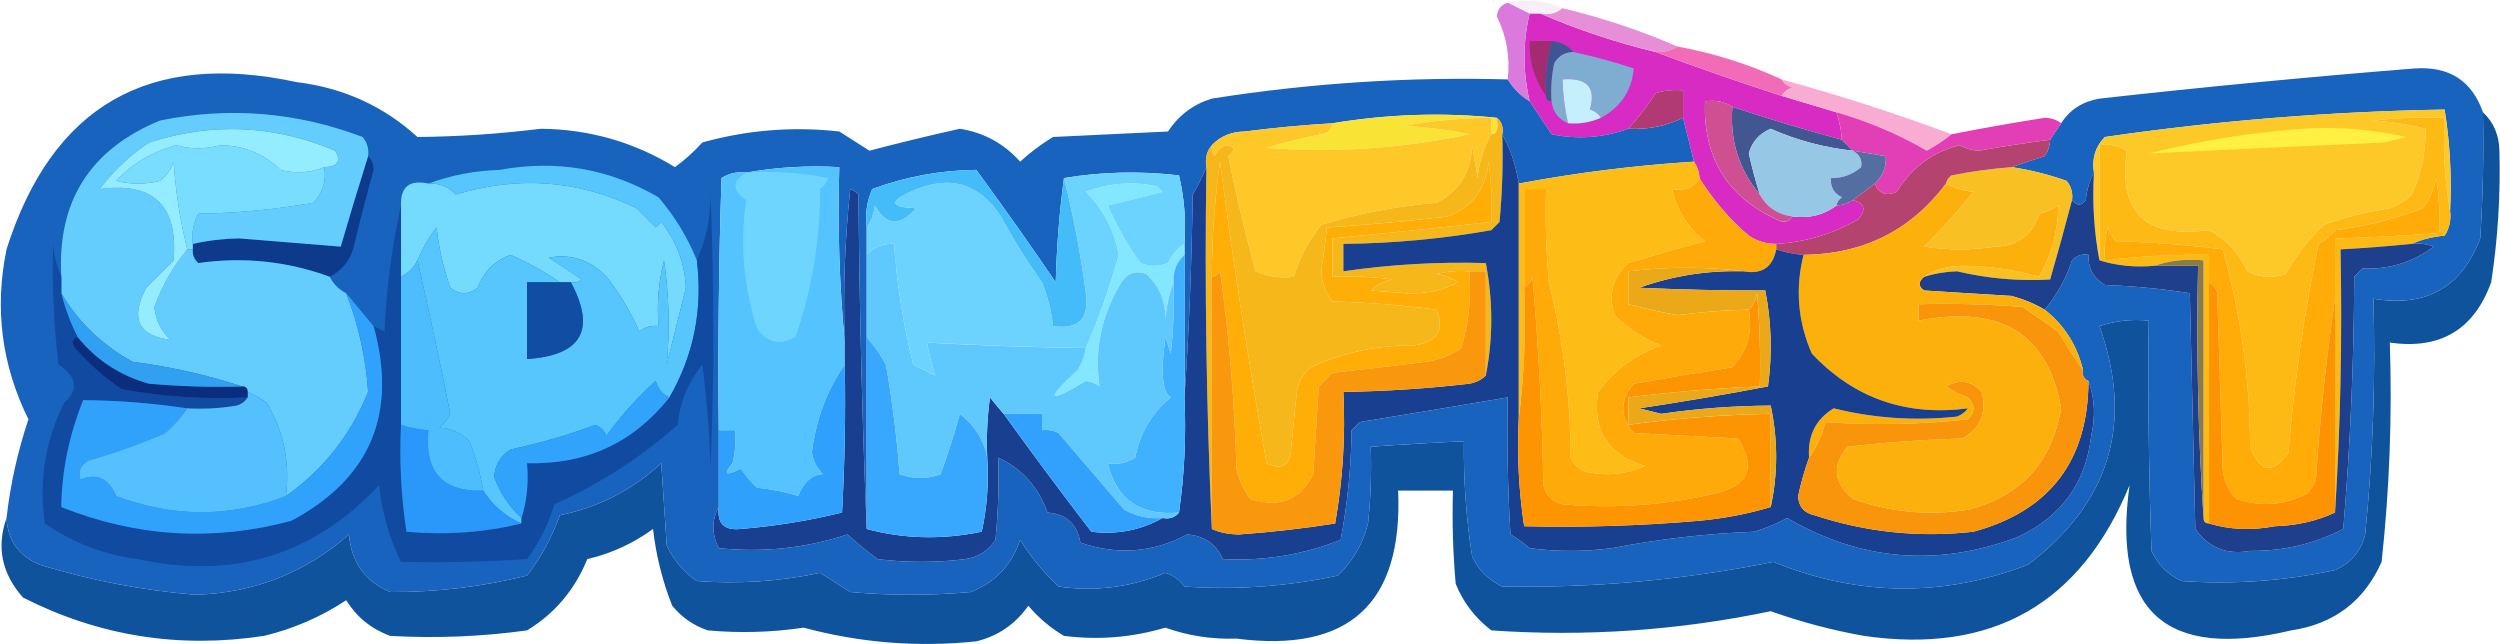<svg width="710" height="183" viewBox="0 0 710 183" fill="none" xmlns="http://www.w3.org/2000/svg">
<g clip-path="url(#clip0_927_5477)">
<path fill-rule="evenodd" clip-rule="evenodd" d="M443.755 2.319C442.093 3.773 440.019 4.293 437.531 3.876C436.493 3.876 435.457 3.876 434.419 3.876C432.345 2.837 430.269 1.8 428.195 0.762C433.277 -0.428 438.465 0.091 443.755 2.319Z" fill="#F7EFF8"/>
<path fill-rule="evenodd" clip-rule="evenodd" d="M434.419 3.875C435.457 3.875 436.493 3.875 437.531 3.875C447.964 8.393 458.856 12.026 470.207 14.774C481.92 19.144 493.85 23.295 505.995 27.229C511.181 28.786 516.369 30.343 521.555 31.9C522.392 34.418 522.91 37.013 523.111 39.685C512.645 36.887 502.273 33.773 491.991 30.343C489.783 28.863 487.191 28.344 484.211 28.786C483.662 44.585 490.405 55.742 504.439 62.261C506.382 63.413 507.938 63.153 509.107 61.483C513.857 62.088 518.007 61.051 521.555 58.369C523.28 58.28 524.836 57.761 526.223 56.812C529.571 57.71 530.089 59.527 527.779 62.261C520.492 66.437 512.712 68.772 504.439 69.267C501.626 69.281 499.032 68.503 496.659 66.932C491.035 62.101 486.367 56.651 482.655 50.584C482.566 48.857 482.048 47.3 481.099 45.913C480.061 41.761 479.025 37.61 477.987 33.457C477.987 30.862 477.987 28.268 477.987 25.672C475.343 25.423 472.749 25.682 470.207 26.451C467.874 30.076 465.281 33.45 462.427 36.571C455.258 39.154 447.998 39.673 440.643 38.128C438.552 34.969 436.477 31.855 434.419 28.786C432.463 20.279 432.463 11.976 434.419 3.875Z" fill="#D82BC4"/>
<path fill-rule="evenodd" clip-rule="evenodd" d="M440.643 11.656C439.221 16.682 438.703 21.872 439.087 27.226C435.811 22.698 434.255 17.507 434.419 11.656C436.493 11.656 438.569 11.656 440.643 11.656Z" fill="#A32B6F"/>
<path fill-rule="evenodd" clip-rule="evenodd" d="M443.755 2.32C455.09 5.064 465.982 8.696 476.431 13.219C474.551 14.362 472.477 14.88 470.207 14.776C458.856 12.028 447.964 8.396 437.531 3.877C440.019 4.295 442.093 3.775 443.755 2.32Z" fill="#E68ED7"/>
<path fill-rule="evenodd" clip-rule="evenodd" d="M428.195 0.758C430.269 1.796 432.345 2.833 434.419 3.872C432.463 11.973 432.463 20.276 434.419 28.783C431.825 27.226 429.751 25.151 428.195 22.555C428.905 16.169 427.867 10.201 425.083 4.65C425.299 2.625 426.336 1.328 428.195 0.758Z" fill="#D97ADC"/>
<path fill-rule="evenodd" clip-rule="evenodd" d="M705.163 31.895C705.421 43.843 705.163 55.781 704.385 67.706C699.12 81.636 689.006 87.345 674.043 84.832C674.712 107.24 673.934 129.557 671.709 151.781C670.486 156.582 667.634 159.954 663.151 161.902C648.758 165 634.236 166.039 619.583 165.016C615.693 163.199 612.841 160.345 611.025 156.452C610.247 134.661 609.987 112.864 610.247 91.06C605.467 90.566 600.799 91.085 596.243 92.617C606.043 120.035 599.301 142.611 576.015 160.345C551.852 169.654 527.734 169.394 503.661 159.566C478.228 164.693 452.554 167.029 426.639 166.573C422.749 164.756 419.897 161.902 418.081 158.009C416.39 147.173 415.612 136.274 415.747 125.313C406.922 125.718 398.104 126.236 389.295 126.87C389.553 134.155 389.294 141.42 388.517 148.667C387.061 154.439 384.209 159.37 379.959 163.459C365.599 166.557 351.077 167.595 336.391 166.573C334.992 164.648 333.176 163.35 330.945 162.68C321.181 166.777 311.067 168.073 300.603 166.573C296.414 162.591 292.784 158.179 289.711 153.338C287.324 160.466 282.656 165.395 275.707 168.13C264.297 169.168 252.885 169.168 241.475 168.13C238.606 166.289 235.754 164.472 232.917 162.68C221.355 165.137 209.685 165.916 197.907 165.016C194.146 162.426 191.294 159.054 189.349 154.895C188.831 147.111 188.311 139.326 187.793 131.541C179.637 139.126 170.041 144.056 159.007 146.332C156.763 152.577 153.651 158.286 149.671 163.459C136.868 166.646 123.901 168.203 110.771 168.13C103.655 165.065 99.765 159.616 99.101 151.781C86.756 162.654 72.234 168.362 55.533 168.908C40.442 167.662 25.66 164.809 11.187 160.345C5.312 157.846 2.2 153.435 1.851 147.111C2.937 137.571 5.012 128.229 8.075 119.085C0.471 103.741 -1.604 87.652 1.851 70.819C14.759 30.097 42.248 14.269 84.319 23.332C97.538 24.954 108.948 30.145 118.551 38.902C130.223 38.799 141.893 38.02 153.561 36.566C167.344 36.703 180.052 40.336 191.683 47.465C194.509 45.418 197.103 43.082 199.463 40.459C212.224 36.904 225.19 35.866 238.363 37.345C241.232 39.185 244.085 41.002 246.921 42.794C255.439 40.558 263.997 38.483 272.595 36.566C279.414 37.642 285.119 40.756 289.711 45.908C292.604 43.274 295.716 40.938 299.047 38.902C309.939 38.383 320.831 37.863 331.723 37.345C334.754 32.717 338.903 29.604 344.171 28.003C372.097 23.597 400.105 21.78 428.195 22.554C429.751 25.149 431.825 27.224 434.419 28.781C436.478 31.85 438.552 34.964 440.643 38.123C447.998 39.668 455.259 39.149 462.427 36.566C467.996 36.853 473.184 35.814 477.987 33.452C479.025 37.605 480.061 41.756 481.099 45.908C464.364 46.964 447.767 49.039 431.307 52.136C430.568 47.057 429.012 42.386 426.639 38.123C427.008 36.113 426.49 34.556 425.083 33.452C409.685 31.877 394.125 32.395 378.403 35.009C370.088 35.501 361.788 36.28 353.507 37.345C349.658 37.402 346.546 38.699 344.171 41.237C342.718 42.9 342.198 44.975 342.615 47.465C341.556 50.046 340.258 52.642 338.725 55.25C338.462 74.723 337.684 93.925 336.391 112.857C336.391 99.363 336.391 85.871 336.391 72.376C336.391 71.338 336.391 70.301 336.391 69.262C336.853 62.619 336.335 56.131 334.835 49.8C323.665 48.522 312.773 48.781 302.159 50.579C300.871 60.159 300.093 70.021 299.825 80.161C292.496 69.385 284.975 58.747 277.263 48.243C267.157 48.345 257.303 50.162 247.699 53.693C246.184 57.185 245.664 60.818 246.143 64.591C246.143 67.187 246.143 69.781 246.143 72.376C246.143 80.161 246.143 87.946 246.143 95.731C246.143 113.896 246.143 132.059 246.143 150.224C244.849 118.831 244.071 87.174 243.809 55.25C243.165 54.538 242.387 54.018 241.475 53.693C239.922 68.188 239.403 82.719 239.919 97.288C238.372 80.96 237.853 64.352 238.363 47.465C229.248 46.964 220.43 47.482 211.911 49.022C209.353 48.689 207.019 49.209 204.909 50.579C204.131 74.447 203.871 98.32 204.131 122.199C204.131 129.465 204.131 136.73 204.131 143.997C202.087 147.726 202.087 151.618 204.131 155.674C216.601 156.991 228.789 155.694 240.697 151.781C243.378 154.241 246.23 156.577 249.255 158.788C257.553 159.826 265.853 159.826 274.151 158.788C277.805 158.249 280.657 156.432 282.709 153.338C283.486 145.571 283.745 137.786 283.487 129.984C290.181 133.064 294.849 138.253 297.491 145.554C302.861 145.999 305.973 148.853 306.827 154.117C317.364 157.734 327.478 156.955 337.169 151.781C341.999 152.16 345.369 154.495 347.283 158.788C358.861 159.376 370.013 157.559 380.737 153.338C382.69 143.126 383.728 132.746 383.849 122.199C384.627 121.421 385.405 120.642 386.183 119.864C400.217 117.575 414.221 115.24 428.195 112.857C427.937 125.842 428.195 138.817 428.973 151.781C430.926 152.888 432.74 154.185 434.419 155.674C442.199 156.712 449.979 156.712 457.759 155.674C471.127 153.095 484.611 151.539 498.215 151.003C501.511 150.014 504.623 148.716 507.551 147.111C528.394 159.28 550.178 161.097 572.903 152.56C585.332 146.877 592.334 137.275 593.909 123.756C595.166 118.265 594.907 113.075 593.131 108.186C591.827 107.654 591.307 106.617 591.575 105.073C589.879 98.026 586.249 92.318 580.683 87.946C584.136 83.864 586.73 79.193 588.463 73.933C589.747 72.554 591.303 72.035 593.131 72.376C592.965 76.118 594.521 78.972 597.799 80.94C605.968 81.24 614.008 82.019 621.917 83.275C622.435 105.591 622.955 127.909 623.473 150.224C627.246 155.57 632.434 157.646 639.033 156.452C648.489 156.536 657.305 154.461 665.485 150.224C667.486 126.456 668.524 102.583 668.597 78.604C669.375 77.826 670.153 77.047 670.931 76.269C678.481 76.569 685.223 74.494 691.159 70.041C689.147 69.278 687.072 69.018 684.935 69.262C687.724 68.003 690.836 67.224 694.271 66.927C695.64 64.816 696.16 62.48 695.827 59.921C696.31 50.177 695.79 40.577 694.271 31.117C661.975 31.648 629.817 34.242 597.799 38.902C595.076 41.633 594.038 45.007 594.687 49.022C593.439 51.283 592.661 53.877 592.353 56.807C591.155 58.516 589.859 58.516 588.463 56.807C588.728 54.748 588.21 52.931 586.907 51.357C581.822 49.567 576.636 48.268 571.347 47.465C574.255 46.43 577.367 45.393 580.683 44.351C581.659 42.923 582.178 41.366 582.239 39.68C583.277 38.123 584.313 36.566 585.351 35.009C587.813 31.164 591.443 28.828 596.243 28.003C626.03 24.685 655.854 21.831 685.713 19.44C695.538 18.756 702.022 22.909 705.163 31.895Z" fill="#1763BD"/>
<path fill-rule="evenodd" clip-rule="evenodd" d="M440.643 11.656C443.215 11.905 445.289 12.942 446.867 14.77C444.507 14.787 442.691 15.824 441.421 17.884C440.648 21.481 440.389 25.113 440.643 28.783C439.605 28.783 439.087 28.264 439.087 27.226C438.703 21.872 439.221 16.682 440.643 11.656Z" fill="#3E5591"/>
<path fill-rule="evenodd" clip-rule="evenodd" d="M446.867 14.773C452.755 16.052 458.461 17.609 463.983 19.444C463.44 25.719 460.328 30.39 454.647 33.457C453.997 32.333 452.96 31.554 451.535 31.122C453.331 24.853 450.737 21.999 443.755 22.558C443.872 26.771 444.39 30.924 445.311 35.014C442.569 33.828 441.013 31.751 440.643 28.786C440.389 25.116 440.648 21.484 441.421 17.887C442.691 15.828 444.507 14.791 446.867 14.773Z" fill="#7FADD1"/>
<path fill-rule="evenodd" clip-rule="evenodd" d="M476.431 13.219C486.816 15.128 496.67 18.241 505.995 22.561C506.645 23.685 507.682 24.463 509.107 24.896C507.682 25.329 506.645 26.107 505.995 27.231C493.85 23.297 481.921 19.146 470.207 14.776C472.477 14.88 474.551 14.362 476.431 13.219Z" fill="#F16BB6"/>
<path fill-rule="evenodd" clip-rule="evenodd" d="M477.987 33.447C473.184 35.809 467.996 36.847 462.427 36.561C465.281 33.439 467.875 30.065 470.207 26.44C472.75 25.671 475.343 25.413 477.987 25.662C477.987 28.257 477.987 30.851 477.987 33.447Z" fill="#B23A74"/>
<path fill-rule="evenodd" clip-rule="evenodd" d="M505.995 22.555C522.338 27.029 538.416 32.22 554.231 38.124C552.134 39.839 549.8 41.395 547.229 42.795C539.097 38.095 530.539 34.462 521.555 31.896C516.369 30.34 511.181 28.782 505.995 27.226C506.646 26.101 507.682 25.323 509.107 24.89C507.682 24.457 506.646 23.679 505.995 22.555Z" fill="#F8ACD2"/>
<path fill-rule="evenodd" clip-rule="evenodd" d="M454.647 33.452C451.723 34.761 448.611 35.281 445.311 35.009C444.39 30.919 443.872 26.766 443.755 22.553C450.737 21.994 453.331 24.848 451.535 31.116C452.96 31.549 453.997 32.328 454.647 33.452Z" fill="#C4F0FD"/>
<path fill-rule="evenodd" clip-rule="evenodd" d="M491.991 30.344C502.273 33.774 512.646 36.888 523.111 39.685C524.149 40.724 525.185 41.761 526.223 42.799C518.118 41.94 510.338 39.863 502.883 36.572C499.644 37.92 497.569 40.255 496.659 43.578C497.548 47.539 498.586 51.431 499.771 55.255C493.848 48.199 491.255 39.896 491.991 30.344Z" fill="#425691"/>
<path fill-rule="evenodd" clip-rule="evenodd" d="M705.163 31.898C708.194 34.732 709.75 38.366 709.831 42.797C710.178 55.326 709.4 67.782 707.497 80.164C702.61 93.643 693.015 99.352 678.711 97.291C679.402 118.165 678.624 138.924 676.377 159.569C671.435 170.731 662.877 177.219 650.703 179.031C615.064 187.473 599.763 173.721 604.801 137.772C590.925 171.58 565.769 185.852 529.335 180.588C520.305 178.978 511.488 176.643 502.883 173.582C476.683 179.061 450.231 180.878 423.527 179.031C418.918 175.471 415.546 171.06 413.413 165.797C412.637 156.989 412.377 148.166 412.635 139.329C407.449 139.329 402.261 139.329 397.075 139.329C398.415 171.461 383.115 185.474 351.173 181.367C344.188 181.6 337.444 180.563 330.945 178.253C321.509 181.051 311.914 181.829 302.159 180.588C298.331 178.318 294.959 175.464 292.045 172.025C288.365 177.27 283.437 180.644 277.263 182.145C260.614 183.87 244.276 182.573 228.249 178.253C219.19 179.593 210.112 179.852 201.019 179.031C196.97 177.657 193.598 175.321 190.905 172.025C188.135 165.026 186.321 157.76 185.459 150.228C179.84 154.335 173.616 157.189 166.787 158.791C163.233 167.524 157.527 174.27 149.671 179.031C136.739 180.809 123.772 181.328 110.771 180.588C105.416 178.594 101.266 175.221 98.323 170.468C91.156 175.197 83.376 178.569 74.983 180.588C50.855 184.271 28.034 180.637 6.519 169.69C0.506 162.897 -1.05 155.372 1.851 147.114C2.2 153.438 5.312 157.849 11.187 160.348C25.66 164.812 40.442 167.666 55.533 168.911C72.234 168.365 86.756 162.657 99.101 151.785C99.765 159.619 103.655 165.069 110.771 168.133C123.901 168.206 136.868 166.649 149.671 163.462C153.651 158.289 156.763 152.58 159.007 146.335C170.041 144.059 179.636 139.13 187.793 131.544C188.311 139.329 188.831 147.114 189.349 154.898C191.294 159.057 194.146 162.429 197.907 165.019C209.684 165.919 221.354 165.14 232.917 162.683C235.754 164.475 238.606 166.292 241.475 168.133C252.885 169.171 264.297 169.171 275.707 168.133C282.656 165.399 287.324 160.469 289.711 153.341C292.784 158.182 296.414 162.594 300.603 166.576C311.067 168.077 321.181 166.78 330.945 162.683C333.176 163.353 334.992 164.651 336.391 166.576C351.077 167.599 365.599 166.56 379.959 163.462C384.208 159.373 387.061 154.442 388.517 148.671C389.293 141.423 389.553 134.158 389.295 126.873C398.104 126.239 406.921 125.721 415.747 125.316C415.612 136.277 416.39 147.176 418.081 158.012C419.897 161.905 422.749 164.759 426.639 166.576C452.554 167.032 478.228 164.696 503.661 159.569C527.734 169.397 551.852 169.657 576.015 160.348C599.301 142.614 606.043 120.038 596.243 92.62C600.799 91.088 605.467 90.569 610.247 91.063C609.987 112.867 610.247 134.664 611.025 156.455C612.841 160.348 615.693 163.202 619.583 165.019C634.236 166.042 648.758 165.003 663.151 161.905C667.634 159.957 670.486 156.585 671.709 151.785C673.934 129.56 674.712 107.243 674.043 84.835C689.005 87.348 699.119 81.639 704.385 67.709C705.163 55.784 705.421 43.847 705.163 31.898Z" fill="#0F539D"/>
<path fill-rule="evenodd" clip-rule="evenodd" d="M425.083 33.459C425.612 36.648 425.094 38.205 423.527 38.13C423.527 36.573 423.527 35.016 423.527 33.459C415.165 33.495 406.867 34.274 398.631 35.795C404.919 36.064 411.143 36.843 417.303 38.13C398.298 42.169 379.106 43.466 359.731 42.023C364.839 40.43 370.025 39.131 375.291 38.13C377.178 37.746 378.216 36.707 378.403 35.016C394.125 32.402 409.685 31.884 425.083 33.459Z" fill="#F9E335"/>
<path fill-rule="evenodd" clip-rule="evenodd" d="M526.223 42.798C528.151 43.907 528.929 45.464 528.557 47.469C526.092 49.588 523.239 50.627 519.999 50.583C519.781 53.111 520.819 54.927 523.111 56.032C522.246 56.629 521.728 57.407 521.555 58.368C518.007 61.05 513.858 62.087 509.107 61.482C504.909 60.945 501.797 58.869 499.771 55.254C498.586 51.43 497.548 47.538 496.659 43.577C497.569 40.254 499.644 37.919 502.883 36.57C510.338 39.862 518.118 41.939 526.223 42.798Z" fill="#96C8E5"/>
<path fill-rule="evenodd" clip-rule="evenodd" d="M521.555 31.898C530.54 34.464 539.098 38.097 547.229 42.797C549.8 41.398 552.134 39.84 554.231 38.126C562.802 36.435 571.619 34.879 580.683 33.455C582.591 33.486 584.147 34.005 585.351 35.012C584.313 36.569 583.277 38.126 582.239 39.683C575.486 40.549 568.744 41.587 562.011 42.797C560.032 42.688 558.218 42.17 556.565 41.24C548.869 43.16 542.905 47.571 538.671 54.474C535.617 55.788 533.543 55.01 532.447 52.139C534.691 50.084 535.727 47.49 535.559 44.354C532.447 43.836 529.335 43.316 526.223 42.797C525.185 41.759 524.149 40.722 523.111 39.683C522.91 37.011 522.392 34.416 521.555 31.898Z" fill="#E23FB7"/>
<path fill-rule="evenodd" clip-rule="evenodd" d="M423.527 38.124C421.369 41.825 420.071 45.976 419.637 50.58C419.119 47.466 418.599 44.352 418.081 41.238C417.835 48.839 414.463 54.288 407.967 57.586C396.814 58.525 385.922 60.6 375.291 63.814C371.634 68.281 369.042 73.21 367.511 78.605C363.739 79.085 360.109 78.564 356.619 77.048C353.607 66.173 351.013 55.274 348.839 44.352C351.008 42.504 350.748 41.465 348.061 41.238C346.591 41.868 345.553 42.907 344.949 44.352C344.227 43.427 343.967 42.389 344.171 41.238C346.545 38.7 349.657 37.403 353.507 37.346C361.788 36.281 370.088 35.502 378.403 35.01C378.216 36.701 377.178 37.739 375.291 38.124C370.025 39.125 364.839 40.424 359.731 42.016C379.106 43.46 398.298 42.163 417.303 38.124C411.143 36.836 404.919 36.058 398.631 35.789C406.867 34.267 415.165 33.489 423.527 33.453C423.527 35.01 423.527 36.567 423.527 38.124Z" fill="#FEC828"/>
<path fill-rule="evenodd" clip-rule="evenodd" d="M526.223 42.797C529.335 43.315 532.447 43.835 535.559 44.354C535.727 47.49 534.691 50.084 532.447 52.139C530.312 53.714 528.238 55.271 526.223 56.809C524.837 57.759 523.281 58.278 521.555 58.367C521.728 57.406 522.246 56.627 523.111 56.031C520.819 54.926 519.781 53.11 519.999 50.582C523.239 50.625 526.092 49.587 528.557 47.468C528.929 45.462 528.151 43.905 526.223 42.797Z" fill="#546EA1"/>
<path fill-rule="evenodd" clip-rule="evenodd" d="M571.347 47.469C576.636 48.272 581.822 49.571 586.907 51.361C588.21 52.935 588.728 54.752 588.463 56.81C586.489 64.354 584.413 71.88 582.239 79.386C573.337 79.889 564.521 79.111 555.787 77.051C552.535 77.165 549.423 77.683 546.451 78.608C549.403 76.576 553.035 75.539 557.343 75.494C564.77 75.522 572.032 76.561 579.127 78.608C582.65 72.291 584.466 65.545 584.573 58.367C582.913 59.443 581.097 60.222 579.127 60.703C577.213 66.767 573.063 69.881 566.679 70.045C559.937 71.083 553.193 71.083 546.451 70.045C551.499 65.084 556.167 59.895 560.455 54.475C557.527 54.167 554.934 53.388 552.675 52.14C552.848 51.179 553.366 50.401 554.231 49.804C559.903 48.685 565.609 47.906 571.347 47.469Z" fill="#F8C022"/>
<path fill-rule="evenodd" clip-rule="evenodd" d="M491.991 30.335C491.255 39.887 493.847 48.19 499.771 55.246C501.797 58.861 504.909 60.937 509.107 61.474C507.938 63.145 506.382 63.404 504.439 62.252C490.405 55.733 483.662 44.576 484.211 28.778C487.191 28.335 489.783 28.854 491.991 30.335Z" fill="#CE5093"/>
<path fill-rule="evenodd" clip-rule="evenodd" d="M695.827 59.921C694.288 51.397 693.77 42.573 694.271 33.453C687.509 33.194 680.766 33.454 674.043 34.231C679.112 34.561 684.039 35.34 688.825 36.567C689.001 43.011 687.705 49.239 684.935 55.25C683.122 56.938 681.048 58.235 678.711 59.142C672.313 60.111 666.089 61.668 660.039 63.813C655.656 67.921 652.026 72.591 649.147 77.826C645.409 79.093 641.779 78.833 638.255 77.048C635.965 71.902 632.334 68.009 627.363 65.37C609.284 67.776 601.504 60.251 604.023 42.794C601.619 41.312 599.025 40.794 596.243 41.237C596.243 52.136 596.243 63.035 596.243 73.934C594.706 65.931 594.187 57.626 594.687 49.022C594.038 45.007 595.076 41.633 597.799 38.902C629.817 34.242 661.975 31.648 694.271 31.117C695.79 40.577 696.309 50.178 695.827 59.921Z" fill="#FCC929"/>
<path fill-rule="evenodd" clip-rule="evenodd" d="M653.815 36.572C663.854 35.925 673.709 36.703 683.379 38.908C681.305 39.426 679.229 39.946 677.155 40.465C654.812 41.456 632.51 42.495 610.247 43.578C624.665 39.962 639.189 37.626 653.815 36.572Z" fill="#FFF042"/>
<path fill-rule="evenodd" clip-rule="evenodd" d="M121.663 52.131C124.749 51.949 127.343 52.988 129.443 55.245C147.174 49.836 164.29 51.133 180.791 59.138C182.607 60.955 184.421 62.77 186.237 64.587C186.755 64.069 187.275 63.549 187.793 63.03C192.119 68.487 194.453 74.715 194.795 81.714C192.99 88.938 191.174 96.204 189.349 103.511C190.272 93.653 190.012 83.791 188.571 73.929C187.029 80.071 186.511 86.299 187.015 92.612C184.958 92.348 183.142 92.866 181.569 94.169C179.126 88.603 176.014 83.414 172.233 78.6C167.702 73.86 162.256 72.043 155.895 73.15C159.007 75.226 162.119 77.303 165.231 79.378C164.307 80.101 163.269 80.361 162.119 80.157C161.081 80.157 160.045 80.157 159.007 80.157C154.678 77.206 150.01 74.612 145.003 72.372C140.53 74.007 137.418 77.121 135.667 81.714C133.073 83.789 130.481 83.789 127.887 81.714C125.925 76.169 124.629 70.46 123.997 64.587C121.771 67.489 119.956 70.603 118.551 73.929C117.514 76.004 115.958 77.561 113.883 78.6C113.883 71.853 113.883 65.106 113.883 58.359C113.702 53.05 116.296 50.973 121.663 52.131Z" fill="#74DBFE"/>
<path fill-rule="evenodd" clip-rule="evenodd" d="M582.239 39.688C582.178 41.374 581.659 42.931 580.683 44.358C577.367 45.4 574.255 46.437 571.347 47.472C565.608 47.91 559.903 48.688 554.231 49.808C553.366 50.404 552.848 51.183 552.675 52.143C542.665 65.455 529.179 72.201 512.219 72.384C509.549 72.183 506.955 71.664 504.439 70.827C504.439 70.308 504.439 69.788 504.439 69.27C512.712 68.775 520.492 66.439 527.779 62.263C530.09 59.529 529.571 57.712 526.223 56.814C528.238 55.276 530.312 53.719 532.447 52.143C533.542 55.014 535.617 55.793 538.671 54.479C542.905 47.575 548.869 43.164 556.565 41.245C558.217 42.174 560.032 42.692 562.011 42.801C568.744 41.592 575.486 40.553 582.239 39.688Z" fill="#B5436F"/>
<path fill-rule="evenodd" clip-rule="evenodd" d="M336.391 69.263C336.391 70.301 336.391 71.338 336.391 72.377C334.164 74.37 333.126 76.965 333.279 80.161C332.012 83.479 331.234 87.112 330.945 91.06C331.155 85.707 329.339 81.295 325.499 77.826C322.594 76.719 320.26 77.498 318.497 80.161C312.808 89.404 310.734 99.265 312.273 109.744C311.145 108.873 309.849 108.355 308.383 108.187C297.421 114.768 296.643 113.731 306.049 105.073C307.28 103.134 308.058 101.059 308.383 98.845C312.072 90.375 315.184 81.552 317.719 72.377C316.429 65.381 313.317 59.413 308.383 54.472C314.834 51.988 321.578 51.47 328.611 52.915C329.129 53.433 329.649 53.953 330.167 54.472C325.004 55.84 319.816 57.139 314.607 58.364C317.129 64.193 320.241 69.643 323.943 74.712C326.537 75.751 329.129 75.751 331.723 74.712C332.754 72.349 334.31 70.532 336.391 69.263Z" fill="#83E7FF"/>
<path fill-rule="evenodd" clip-rule="evenodd" d="M104.547 44.352C105.541 45.281 106.06 46.578 106.103 48.244C104.167 55.213 102.352 62.219 100.657 69.263C99.776 73.512 97.442 76.626 93.655 78.605C81.53 74.175 69.082 72.878 56.311 74.712C55.14 73.668 54.622 72.371 54.755 70.82C54.755 70.302 54.755 69.781 54.755 69.263C59.031 68.299 63.44 67.781 67.981 67.706C77.649 68.5 87.244 69.278 96.767 70.041C99.263 61.445 101.856 52.882 104.547 44.352Z" fill="#0E3A8B"/>
<path fill-rule="evenodd" clip-rule="evenodd" d="M695.827 59.924C696.16 62.484 695.64 64.82 694.271 66.931C690.836 67.228 687.724 68.007 684.935 69.266C678.207 69.931 671.463 70.451 664.707 70.823C665.221 96.007 664.701 120.918 663.151 145.557C663.151 125.317 663.151 105.076 663.151 84.836C663.151 79.126 663.151 73.419 663.151 67.709C673.024 67.471 682.878 66.953 692.715 66.152C692.972 60.936 692.712 55.747 691.937 50.583C691.237 53.726 689.941 56.58 688.047 59.146C680.028 62.216 671.728 64.292 663.151 65.374C661.822 66.965 660.266 68.262 658.483 69.266C654.397 88.8 651.545 108.52 649.925 128.431C645.553 134.838 641.921 134.319 639.033 126.874C638.986 107.815 636.393 89.131 631.253 70.823C621.265 69.557 611.151 68.779 600.911 68.488C599.937 67.32 599.159 66.021 598.577 64.595C597.807 67.667 597.547 70.781 597.799 73.937C607.608 72.754 617.462 72.235 627.363 72.38C627.363 74.975 627.363 77.569 627.363 80.165C627.363 103.001 627.363 125.835 627.363 148.671C626.325 148.671 625.807 148.153 625.807 147.114C625.807 122.721 625.807 98.33 625.807 73.937C620.808 73.454 616.14 73.973 611.803 75.494C606.292 75.981 601.106 75.461 596.243 73.937C596.243 63.038 596.243 52.14 596.243 41.241C599.025 40.797 601.619 41.316 604.023 42.798C601.504 60.255 609.284 67.779 627.363 65.374C632.335 68.013 635.965 71.905 638.255 77.051C641.78 78.837 645.41 79.097 649.147 77.829C652.026 72.595 655.656 67.924 660.039 63.817C666.089 61.671 672.313 60.114 678.711 59.146C681.048 58.238 683.122 56.941 684.935 55.254C687.705 49.242 689.001 43.014 688.825 36.57C684.039 35.343 679.113 34.565 674.043 34.234C680.767 33.458 687.509 33.198 694.271 33.456C693.77 42.577 694.288 51.4 695.827 59.924Z" fill="#FDBA14"/>
<path fill-rule="evenodd" clip-rule="evenodd" d="M104.547 44.352C101.856 52.883 99.263 61.446 96.767 70.042C87.244 69.279 77.649 68.501 67.981 67.707C63.439 67.781 59.031 68.3 54.755 69.264C54.383 66.201 54.901 63.346 56.311 60.7C67.326 60.523 78.218 59.484 88.987 57.587C91.677 54.801 92.715 51.427 92.099 47.466C95.947 47.304 96.984 45.747 95.211 42.795C77.857 35.47 60.223 34.691 42.307 40.46C36.893 44.06 32.225 48.472 28.303 53.694C43.58 51.591 50.582 58.339 49.309 73.935C46.716 76.53 44.122 79.124 41.529 81.719C36.891 90.47 39.225 95.4 48.531 96.511C45.735 94.029 44.179 90.915 43.863 87.169C46.032 81.125 49.144 75.675 53.199 70.821C53.718 70.821 54.236 70.821 54.755 70.821C54.621 72.371 55.14 73.668 56.311 74.713C69.082 72.879 81.53 74.176 93.655 78.606C94.692 80.681 96.248 82.238 98.323 83.276C101.819 92.249 103.894 101.591 104.547 111.302C99.652 123.463 91.872 133.323 81.207 140.884C82.401 131.383 80.586 122.56 75.761 114.416C74.03 113.162 72.214 112.124 70.315 111.302C70.315 110.263 69.796 109.745 68.759 109.745C58.78 106.483 48.407 104.147 37.639 102.738C28.959 97.94 22.217 91.454 17.411 83.276C17.411 81.719 17.411 80.162 17.411 78.606C16.192 57.231 25.528 42.44 45.419 34.232C65.016 30.24 84.207 31.797 102.991 38.903C104.293 40.477 104.812 42.294 104.547 44.352Z" fill="#64CDFE"/>
<path fill-rule="evenodd" clip-rule="evenodd" d="M92.099 47.47C92.715 51.431 91.677 54.805 88.987 57.59C78.218 59.488 67.326 60.527 56.311 60.704C54.901 63.349 54.382 66.205 54.755 69.267C54.755 69.786 54.755 70.306 54.755 70.825C54.236 70.825 53.718 70.825 53.199 70.825C51.17 62.703 49.874 54.4 49.309 45.913C48.585 48.141 47.288 49.956 45.419 51.362C41.27 52.401 37.12 52.401 32.971 51.362C37.709 46.396 43.414 43.022 50.087 41.242C54.11 42.404 58.26 42.404 62.535 41.242C69.218 41.306 74.924 43.642 79.651 48.248C83.946 49.373 88.096 49.113 92.099 47.47Z" fill="#78DDFF"/>
<path fill-rule="evenodd" clip-rule="evenodd" d="M92.099 47.475C88.096 49.117 83.946 49.377 79.651 48.253C74.924 43.646 69.218 41.31 62.535 41.247C58.26 42.408 54.11 42.408 50.087 41.247C43.414 43.026 37.709 46.4 32.971 51.367C37.12 52.405 41.27 52.405 45.419 51.367C47.288 49.961 48.585 48.146 49.309 45.918C49.874 54.405 51.17 62.708 53.199 70.829C49.144 75.684 46.032 81.133 43.863 87.177C44.179 90.923 45.735 94.037 48.531 96.519C39.225 95.409 36.891 90.478 41.529 81.728C44.122 79.132 46.716 76.538 49.309 73.943C50.581 58.347 43.58 51.599 28.303 53.702C32.225 48.48 36.893 44.068 42.307 40.468C60.223 34.7 77.857 35.478 95.211 42.804C96.984 45.756 95.947 47.313 92.099 47.475Z" fill="#93ECFF"/>
<path fill-rule="evenodd" clip-rule="evenodd" d="M336.391 69.259C334.311 70.528 332.755 72.345 331.723 74.709C329.129 75.747 326.537 75.747 323.943 74.709C320.241 69.639 317.129 64.19 314.607 58.361C319.817 57.135 325.004 55.837 330.167 54.468C329.649 53.95 329.129 53.43 328.611 52.911C321.578 51.466 314.834 51.985 308.383 54.468C313.317 59.41 316.429 65.378 317.719 72.373C315.184 81.548 312.072 90.372 308.383 98.841C293.329 98.627 278.287 98.108 263.259 97.285C263.889 100.632 264.667 103.746 265.593 106.626C263.519 105.588 261.443 104.551 259.369 103.512C256.553 92.245 254.738 80.828 253.923 69.259C250.789 69.091 248.197 70.128 246.143 72.373C246.143 69.778 246.143 67.184 246.143 64.588C247.372 62.862 248.15 60.786 248.477 58.361C251.672 64.11 255.562 64.37 260.147 59.139C252.868 58.832 252.348 57.275 258.591 54.468C269.352 49.458 277.91 51.793 284.265 61.474C287.766 67.964 291.656 74.192 295.935 80.158C297.567 84.175 298.605 88.326 299.047 92.614C306.276 93.658 309.388 90.544 308.383 83.272C306.942 72.216 304.868 61.317 302.159 50.576C312.773 48.777 323.665 48.519 334.835 49.797C336.335 56.128 336.853 62.616 336.391 69.259Z" fill="#6BD3FE"/>
<path fill-rule="evenodd" clip-rule="evenodd" d="M302.159 50.585C304.868 61.327 306.942 72.226 308.383 83.282C309.388 90.554 306.276 93.668 299.047 92.623C298.605 88.335 297.567 84.185 295.935 80.168C291.656 74.201 287.766 67.974 284.265 61.484C277.91 51.803 269.352 49.468 258.591 54.478C252.349 57.285 252.868 58.842 260.147 59.149C255.562 64.38 251.672 64.12 248.477 58.37C248.15 60.796 247.372 62.871 246.143 64.598C245.664 60.824 246.184 57.192 247.699 53.699C257.303 50.168 267.157 48.351 277.263 48.25C284.975 58.753 292.496 69.392 299.825 80.168C300.093 70.027 300.871 60.165 302.159 50.585Z" fill="#44BCFA"/>
<path fill-rule="evenodd" clip-rule="evenodd" d="M425.083 33.453C426.49 34.557 427.008 36.114 426.639 38.124C426.897 46.444 426.638 54.748 425.861 63.035C425.083 63.814 424.305 64.592 423.527 65.371C409.623 67.825 395.619 69.122 381.515 69.263C381.515 71.859 381.515 74.453 381.515 77.048C394.943 75.096 408.429 74.317 421.971 74.713C424.036 85.505 424.036 96.144 421.971 106.63C421.971 96.77 421.971 86.908 421.971 77.048C420.415 77.048 418.859 77.048 417.303 77.048C414.149 76.796 411.037 77.056 407.967 77.826C410.205 78.168 412.279 78.946 414.191 80.162C409.596 82.499 404.67 83.537 399.409 83.276C396.037 83.016 392.667 82.757 389.295 82.497C391.043 80.872 393.117 79.835 395.519 79.383C389.837 78.607 384.132 78.348 378.403 78.605C378.403 74.973 378.403 71.339 378.403 67.706C393.461 66.263 408.502 64.706 423.527 63.035C423.784 57.303 423.526 51.595 422.749 45.909C422.094 53.566 418.204 58.755 411.079 61.478C399.685 62.821 388.273 63.859 376.847 64.592C376.46 68.488 375.94 72.38 375.291 76.27C375.196 79.79 376.234 82.904 378.403 85.611C388.298 85.874 398.153 86.653 407.967 87.947C410.331 93.686 408.257 97.06 401.743 98.067C391.304 98.008 381.45 100.083 372.179 104.295C370.012 106.118 368.714 108.454 368.289 111.301C367.771 116.491 367.251 121.681 366.733 126.871C366.462 132.119 364.128 133.676 359.731 131.542C354.631 103.158 350.222 74.615 346.505 45.909C344.954 56.756 344.176 67.655 344.171 78.605C344.171 102.478 344.171 126.352 344.171 150.225C342.62 116.241 342.1 81.988 342.615 47.466C342.198 44.976 342.718 42.901 344.171 41.238C343.967 42.389 344.227 43.427 344.949 44.352C345.553 42.907 346.591 41.868 348.061 41.238C350.748 41.465 351.008 42.504 348.839 44.352C351.013 55.274 353.607 66.173 356.619 77.048C360.109 78.564 363.739 79.085 367.511 78.605C369.042 73.21 371.635 68.281 375.291 63.814C385.922 60.6 396.814 58.525 407.967 57.586C414.463 54.288 417.835 48.839 418.081 41.238C418.599 44.352 419.119 47.466 419.637 50.58C420.071 45.976 421.369 41.825 423.527 38.124C425.094 38.199 425.612 36.642 425.083 33.453Z" fill="#F5B71A"/>
<path fill-rule="evenodd" clip-rule="evenodd" d="M239.919 97.297C239.919 99.372 239.919 101.449 239.919 103.525C234.851 110.848 231.739 119.152 230.583 128.436C230.928 130.857 231.966 132.934 233.695 134.664C230.606 134.826 228.272 136.901 226.693 140.892C222.951 139.687 219.061 138.908 215.023 138.556C213.283 136.884 211.727 135.069 210.355 133.107C206.135 135.31 205.357 134.79 208.021 131.55C208.791 128.478 209.051 125.364 208.799 122.208C207.243 122.208 205.687 122.208 204.131 122.208C203.871 98.329 204.131 74.456 204.909 50.588C207.019 49.218 209.353 48.698 211.911 49.031C220.43 47.491 229.248 46.972 238.363 47.474C237.853 64.361 238.372 80.969 239.919 97.297Z" fill="#55C4FE"/>
<path fill-rule="evenodd" clip-rule="evenodd" d="M211.911 49.017C219.759 48.508 227.539 49.027 235.251 50.574C234.772 51.832 233.994 52.871 232.917 53.688C232.926 68.16 230.592 82.173 225.915 95.726C221.546 98.135 217.915 97.356 215.023 93.391C211.153 81.352 210.115 69.155 211.911 56.802C207.878 54.085 207.878 51.491 211.911 49.017Z" fill="#6ED6FE"/>
<path fill-rule="evenodd" clip-rule="evenodd" d="M594.687 49.023C594.188 57.627 594.706 65.932 596.243 73.935C601.106 75.459 606.292 75.979 611.803 75.492C615.953 75.492 620.101 75.492 624.251 75.492C623.738 99.639 624.257 123.512 625.807 147.112C625.807 148.151 626.325 148.669 627.363 148.669C633.293 150.452 639.517 150.712 646.035 149.447C652.205 149.279 657.91 147.982 663.151 145.555C664.701 120.916 665.221 96.005 664.707 70.821C671.463 70.449 678.207 69.929 684.935 69.264C687.071 69.019 689.147 69.279 691.159 70.042C685.223 74.495 678.481 76.571 670.931 76.27C670.153 77.049 669.375 77.827 668.597 78.606C668.524 102.584 667.486 126.457 665.485 150.226C657.305 154.462 648.489 156.538 639.033 156.454C632.434 157.648 627.246 155.571 623.473 150.226C622.955 127.91 622.435 105.593 621.917 83.277C614.008 82.02 605.968 81.242 597.799 80.941C594.521 78.973 592.965 76.119 593.131 72.378C591.303 72.037 589.747 72.555 588.463 73.935C586.73 79.194 584.136 83.865 580.683 87.948C577.79 86.244 574.678 84.947 571.347 84.055C563.049 83.537 554.749 83.017 546.451 82.498C544.743 81.299 544.743 80.002 546.451 78.606C549.423 77.681 552.535 77.162 555.787 77.049C564.521 79.109 573.337 79.887 582.239 79.384C584.413 71.878 586.488 64.352 588.463 56.808C589.859 58.518 591.155 58.518 592.353 56.808C592.661 53.878 593.439 51.284 594.687 49.023Z" fill="#1D3F8C"/>
<path fill-rule="evenodd" clip-rule="evenodd" d="M481.099 45.914C482.048 47.301 482.566 48.858 482.655 50.585C481.018 53.319 478.424 54.358 474.875 53.699C476.174 59.653 479.286 64.582 484.211 68.49C476.935 70.422 469.673 72.498 462.427 74.718C457.994 78.702 456.696 83.633 458.537 89.509C462.335 93.353 466.743 96.207 471.763 98.072C464.444 100.736 458.478 105.147 453.869 111.306C452.159 122.152 456.567 129.159 467.095 132.325C461.693 134.785 455.988 135.304 449.979 133.882C448.163 133.104 446.867 131.807 446.089 129.99C446.024 113.125 443.95 96.517 439.865 80.167C439.089 71.359 438.829 62.536 439.087 53.699C437.013 53.699 434.937 53.699 432.863 53.699C432.863 63.041 432.863 72.382 432.863 81.724C433.37 94.466 432.851 106.922 431.307 119.091C431.307 96.775 431.307 74.458 431.307 52.142C447.766 49.045 464.364 46.97 481.099 45.914Z" fill="#FEBD16"/>
<path fill-rule="evenodd" clip-rule="evenodd" d="M482.655 50.586C486.368 56.653 491.036 62.103 496.659 66.934C499.032 68.505 501.626 69.284 504.439 69.269C504.439 69.788 504.439 70.308 504.439 70.826C503.471 75.927 500.359 78.002 495.103 77.054C484.472 75.714 473.58 75.714 462.427 77.054C462.427 80.168 462.427 83.282 462.427 86.396C466.992 87.623 471.66 88.66 476.431 89.51C483.15 88.604 489.892 88.085 496.659 87.953C497.796 94.341 496.24 99.791 491.991 104.301C482.625 105.765 473.289 107.322 463.983 108.972C459.965 113.708 459.965 118.379 463.983 122.985C473.837 123.503 483.693 124.023 493.547 124.542C498.789 132.611 496.715 137.801 487.323 140.111C472.96 143.474 458.436 144.513 443.755 143.225C440.903 142.447 439.087 140.63 438.309 137.776C437.985 118.01 436.949 98.288 435.197 78.611C434.764 80.037 433.986 81.074 432.863 81.725C432.863 72.383 432.863 63.042 432.863 53.7C434.937 53.7 437.013 53.7 439.087 53.7C438.829 62.537 439.089 71.361 439.865 80.168C443.95 96.518 446.024 113.126 446.089 129.991C446.867 131.808 448.163 133.105 449.979 133.883C455.988 135.305 461.693 134.786 467.095 132.326C456.567 129.16 452.159 122.153 453.869 111.307C458.478 105.148 464.444 100.737 471.763 98.073C466.743 96.208 462.335 93.354 458.537 89.51C456.696 83.634 457.994 78.703 462.427 74.719C469.673 72.499 476.935 70.423 484.211 68.491C479.286 64.583 476.174 59.654 474.875 53.7C478.424 54.358 481.018 53.32 482.655 50.586Z" fill="#FEAA08"/>
<path fill-rule="evenodd" clip-rule="evenodd" d="M197.907 73.939C199.628 87.883 197.036 100.858 190.127 112.863C188.12 111.995 186.824 110.438 186.237 108.192C180.993 112.918 176.325 118.107 172.233 123.762C171.629 122.317 170.591 121.279 169.121 120.648C161.276 123.585 153.236 125.92 145.003 127.654C142.114 129.495 140.558 132.09 140.335 135.439C142.016 139.968 144.609 143.861 148.115 147.116C148.115 147.635 148.115 148.155 148.115 148.673C143.52 146.67 139.89 143.556 137.223 139.332C136.419 134.533 135.122 129.862 133.333 125.319C131.013 122.977 128.161 121.68 124.775 121.427C126.108 120.354 127.145 119.057 127.887 117.534C124.944 102.798 121.832 88.266 118.551 73.939C119.955 70.614 121.771 67.5 123.997 64.597C124.629 70.47 125.925 76.18 127.887 81.724C130.481 83.799 133.073 83.799 135.667 81.724C137.418 77.131 140.53 74.017 145.003 72.382C150.01 74.623 154.678 77.217 159.007 80.167C155.895 80.167 152.783 80.167 149.671 80.167C149.671 87.433 149.671 94.698 149.671 101.965C165.191 100.932 169.339 93.668 162.119 80.167C163.269 80.371 164.307 80.111 165.231 79.389C162.119 77.313 159.007 75.236 155.895 73.161C162.256 72.054 167.702 73.871 172.233 78.61C176.014 83.424 179.126 88.614 181.569 94.18C183.142 92.877 184.958 92.358 187.015 92.623C186.511 86.309 187.029 80.082 188.571 73.939C190.012 83.801 190.272 93.663 189.349 103.522C191.174 96.215 192.99 88.948 194.795 81.724C194.453 74.725 192.119 68.498 187.793 63.041C187.275 63.559 186.755 64.079 186.237 64.597C184.421 62.781 182.607 60.965 180.791 59.148C164.29 51.144 147.174 49.847 129.443 55.256C127.342 52.998 124.749 51.96 121.663 52.142C127.99 49.778 134.732 48.481 141.891 48.249C158.036 45.296 173.076 47.891 187.015 56.034C191.683 61.505 195.313 67.473 197.907 73.939Z" fill="#57C6FD"/>
<path fill-rule="evenodd" clip-rule="evenodd" d="M552.675 52.141C554.934 53.389 557.527 54.168 560.455 54.476C556.167 59.896 551.499 65.085 546.451 70.046C553.193 71.084 559.937 71.084 566.679 70.046C573.063 69.882 577.213 66.768 579.127 60.704C581.097 60.223 582.913 59.444 584.573 58.368C584.466 65.546 582.65 72.292 579.127 78.609C572.032 76.562 564.77 75.523 557.343 75.495C553.034 75.54 549.403 76.577 546.451 78.609C544.742 80.006 544.742 81.302 546.451 82.501C554.749 83.02 563.049 83.54 571.347 84.058C574.678 84.951 577.79 86.247 580.683 87.951C586.249 92.323 589.879 98.031 591.575 105.077C589.115 101.692 586.781 98.06 584.573 94.179C581.201 91.843 577.831 89.508 574.459 87.172C564.617 86.394 554.763 86.135 544.895 86.394C544.895 87.951 544.895 89.508 544.895 91.065C568.148 86.489 581.634 94.792 585.351 115.976C582.763 131.281 573.947 140.883 558.899 144.78C547.672 146.513 536.78 145.474 526.223 141.666C520.723 137.247 520.204 132.316 524.667 126.875C535.481 125.632 546.373 124.854 557.343 124.539C562.498 121.525 564.312 117.113 562.789 111.305C559.857 108.073 556.486 107.553 552.675 109.748C554.598 111.083 556.672 112.119 558.899 112.862C560.973 114.938 560.973 117.015 558.899 119.09C545.455 120.564 531.969 120.823 518.443 119.868C517.46 123.629 515.904 127.002 513.775 129.989C513.33 123.73 515.664 119.059 520.777 115.976C532.302 118.821 543.972 119.599 555.787 118.312C557.044 117.832 558.082 117.053 558.899 115.976C541.268 118.273 526.486 113.082 514.553 100.406C510.582 91.293 509.804 81.952 512.219 72.381C529.179 72.199 542.665 65.453 552.675 52.141Z" fill="#FCB00C"/>
<path fill-rule="evenodd" clip-rule="evenodd" d="M417.303 77.053C417.893 84.522 417.115 91.788 414.969 98.851C411.943 100.973 408.571 102.271 404.855 102.743C396.051 103.895 387.233 104.932 378.403 105.857C377.107 107.154 375.809 108.453 374.513 109.75C373.995 118.053 373.475 126.358 372.957 134.661C369.241 142.019 363.276 144.355 355.063 141.667C353.169 139.101 351.873 136.247 351.173 133.104C350.644 114.335 349.088 95.651 346.505 77.053C345.909 77.919 345.131 78.437 344.171 78.61C344.176 67.66 344.954 56.761 346.505 45.914C350.222 74.62 354.631 103.164 359.731 131.547C364.128 133.682 366.462 132.125 366.733 126.876C367.251 121.687 367.771 116.496 368.289 111.306C368.714 108.459 370.012 106.123 372.179 104.3C381.45 100.089 391.304 98.013 401.743 98.072C408.257 97.065 410.331 93.691 407.967 87.952C398.153 86.658 388.298 85.88 378.403 85.617C376.234 82.909 375.196 79.795 375.291 76.275C375.94 72.385 376.46 68.493 376.847 64.598C388.273 63.864 399.685 62.826 411.079 61.484C418.204 58.761 422.094 53.571 422.749 45.914C423.526 51.6 423.784 57.308 423.527 63.041C408.502 64.711 393.461 66.268 378.403 67.712C378.403 71.344 378.403 74.978 378.403 78.61C384.132 78.353 389.837 78.612 395.519 79.389C393.117 79.84 391.043 80.877 389.295 82.503C392.667 82.763 396.037 83.021 399.409 83.281C404.67 83.543 409.596 82.504 414.191 80.167C412.279 78.951 410.205 78.173 407.967 77.832C411.037 77.061 414.149 76.801 417.303 77.053Z" fill="#FFAE08"/>
<path fill-rule="evenodd" clip-rule="evenodd" d="M663.151 84.839C660.663 101.648 658.849 118.775 657.705 136.219C657.123 137.645 656.345 138.944 655.371 140.111C648.711 143.537 641.969 144.055 635.143 141.668C632.803 139.347 631.507 136.493 631.253 133.105C630.735 116.497 630.215 99.89 629.697 83.282C629.265 81.856 628.487 80.819 627.363 80.168C627.363 77.573 627.363 74.979 627.363 72.383C617.462 72.239 607.608 72.757 597.799 73.94C597.547 70.784 597.807 67.671 598.577 64.599C599.159 66.025 599.937 67.323 600.911 68.491C611.151 68.782 621.265 69.561 631.253 70.826C636.393 89.135 638.986 107.818 639.033 126.877C641.921 134.322 645.553 134.841 649.925 128.434C651.545 108.524 654.397 88.803 658.483 69.269C660.266 68.265 661.822 66.968 663.151 65.377C671.728 64.295 680.028 62.22 688.047 59.149C689.941 56.583 691.237 53.729 691.937 50.586C692.712 55.75 692.972 60.94 692.715 66.156C682.878 66.956 673.024 67.474 663.151 67.713C663.151 73.422 663.151 79.13 663.151 84.839Z" fill="#FFAC08"/>
<path fill-rule="evenodd" clip-rule="evenodd" d="M17.411 78.604C17.411 80.161 17.411 81.718 17.411 83.275C18.493 87.604 20.049 91.756 22.079 95.731C20.484 96.349 20.225 97.386 21.301 98.845C25.248 103.317 29.657 107.209 34.527 110.522C46.322 112.696 58.251 113.474 70.315 112.858C69.665 113.982 68.628 114.76 67.203 115.193C62.564 115.968 57.896 116.228 53.199 115.972C43.364 114.502 33.509 113.723 23.635 113.636C19.626 123.576 17.552 133.696 17.411 143.997C38.819 152.541 60.603 153.838 82.763 147.889C105.178 135.922 112.958 117.499 106.103 92.617C107.114 93.09 108.152 93.609 109.215 94.174C109.765 81.65 111.321 69.713 113.883 58.364C113.883 65.11 113.883 71.858 113.883 78.604C113.883 92.617 113.883 106.63 113.883 120.642C113.399 130.903 113.918 141.023 115.439 151.003C126.668 152.011 137.559 151.232 148.115 148.668C148.115 148.149 148.115 147.629 148.115 147.111C149.638 142.245 150.158 137.056 149.671 131.541C166.392 131.994 179.878 125.766 190.127 112.858C197.036 100.852 199.628 87.878 197.907 73.933C200.526 68.165 201.822 61.937 201.797 55.25C202.835 81.2 202.835 107.148 201.797 133.098C201.534 123.197 200.756 113.336 199.463 103.516C195.422 108.493 193.088 114.201 192.461 120.642C181.958 129.923 170.288 137.448 157.451 143.218C155.743 148.872 153.15 154.063 149.671 158.788C137.754 159.566 125.824 159.825 113.883 159.566C110.554 152.767 108.48 145.501 107.659 137.769C89.079 157.661 66.258 164.667 39.195 158.788C29.485 157.536 20.668 154.162 12.743 148.668C11.012 136.745 12.827 125.326 18.189 114.415C22.438 110.723 21.92 107.091 16.633 103.516C15.25 92.109 14.731 80.692 15.077 69.263C15.374 72.7 16.152 75.814 17.411 78.604Z" fill="#114AA1"/>
<path fill-rule="evenodd" clip-rule="evenodd" d="M426.639 38.125C429.012 42.388 430.568 47.059 431.307 52.138C431.307 74.454 431.307 96.771 431.307 119.087C430.823 129.347 431.341 139.468 432.863 149.448C449.47 149.845 466.068 149.325 482.655 147.891C489.73 147.223 496.474 145.926 502.883 143.998C504.946 134.551 504.946 124.951 502.883 115.195C492.504 115.246 482.13 116.024 471.763 117.53C469.689 117.012 467.613 116.492 465.539 115.973C477.831 114.111 490.019 112.034 502.105 109.745C503.361 100.534 503.102 91.451 501.327 82.498C489.346 82.526 477.416 82.268 465.539 81.72C475.074 78.313 484.928 76.756 495.103 77.049C500.359 77.997 503.471 75.922 504.439 70.821C506.955 71.659 509.549 72.177 512.219 72.378C509.804 81.949 510.582 91.291 514.553 100.403C526.486 113.079 541.268 118.27 558.899 115.973C558.082 117.051 557.044 117.829 555.787 118.309C543.972 119.596 532.302 118.818 520.777 115.973C515.664 119.056 513.33 123.727 513.775 129.986C512.507 133.495 511.47 137.128 510.663 140.884C510.803 143.882 512.359 145.699 515.331 146.334C530.037 151.178 545.078 152.735 560.455 151.005C582.146 145.115 593.038 130.844 593.131 108.188C594.906 113.077 595.166 118.267 593.909 123.758C592.334 137.277 585.332 146.879 572.903 152.562C550.177 161.099 528.393 159.282 507.551 147.112C504.622 148.718 501.51 150.016 498.215 151.005C484.611 151.54 471.126 153.097 457.759 155.676C449.979 156.714 442.199 156.714 434.419 155.676C432.74 154.187 430.926 152.89 428.973 151.783C428.195 138.818 427.937 125.844 428.195 112.859C414.22 115.241 400.216 117.577 386.183 119.866C385.405 120.644 384.627 121.422 383.849 122.201C383.727 132.748 382.69 143.128 380.737 153.34C370.013 157.561 358.861 159.378 347.283 158.79C345.369 154.497 341.999 152.162 337.169 151.783C327.478 156.957 317.364 157.735 306.827 154.119C305.973 148.855 302.861 146.001 297.491 145.555C294.849 138.255 290.181 133.065 283.487 129.986C283.745 137.788 283.485 145.573 282.709 153.34C280.656 156.434 277.804 158.251 274.151 158.79C265.853 159.828 257.553 159.828 249.255 158.79C246.23 156.579 243.378 154.243 240.697 151.783C228.789 155.696 216.601 156.993 204.131 155.676C202.086 151.62 202.086 147.727 204.131 143.998C203.594 148.651 205.668 150.726 210.355 150.226C220.144 149.432 229.738 147.875 239.141 145.555C239.919 131.552 240.177 117.539 239.919 103.517C239.919 101.442 239.919 99.365 239.919 97.29C239.402 82.721 239.922 68.19 241.475 53.695C242.387 54.02 243.165 54.54 243.809 55.252C244.07 87.175 244.848 118.833 246.143 150.226C256.609 153.066 267.501 153.326 278.819 151.005C280.324 144.153 280.842 137.146 280.375 129.986C280.118 124.253 280.376 118.545 281.153 112.859C282.479 114.527 283.775 116.084 285.043 117.53C293.137 128.781 301.437 139.939 309.939 151.005C317.235 151.897 323.979 150.6 330.167 147.112C332.176 147.481 333.732 146.963 334.835 145.555C336.377 134.948 336.897 124.049 336.391 112.859C337.684 93.927 338.462 74.725 338.725 55.252C340.258 52.644 341.555 50.048 342.615 47.467C342.1 81.989 342.62 116.242 344.171 150.226C346.449 151.254 349.043 151.772 351.951 151.783C361.151 151.126 370.229 150.089 379.181 148.669C381.361 136.346 382.139 123.89 381.515 111.302C393.479 111.126 405.407 110.348 417.303 108.967C419.228 108.606 420.784 107.827 421.971 106.631C424.036 96.145 424.036 85.507 421.971 74.714C408.429 74.318 394.943 75.097 381.515 77.049C381.515 74.454 381.515 71.86 381.515 69.264C395.618 69.123 409.622 67.826 423.527 65.372C424.305 64.593 425.083 63.815 425.861 63.036C426.637 54.749 426.897 46.445 426.639 38.125Z" fill="#194090"/>
<path fill-rule="evenodd" clip-rule="evenodd" d="M308.383 98.85C308.058 101.064 307.28 103.139 306.049 105.078C296.643 113.736 297.421 114.773 308.383 108.192C309.849 108.36 311.145 108.878 312.273 109.749C310.734 99.27 312.808 89.409 318.497 80.166C320.26 77.502 322.594 76.724 325.499 77.831C329.339 81.3 331.155 85.712 330.945 91.065C331.234 87.117 332.012 83.484 333.279 80.166C333.537 86.933 333.278 93.679 332.501 100.407C331.983 98.85 331.463 97.293 330.945 95.736C330.685 98.331 330.427 100.925 330.167 103.521C330.078 108.825 330.856 111.939 332.501 112.863C327.097 117.255 323.727 122.964 322.387 129.989C319.983 131.471 317.389 131.99 314.607 131.546C317.097 141.905 323.84 146.575 334.835 145.559C333.732 146.966 332.176 147.485 330.167 147.116C326.294 147.43 322.662 146.652 319.275 144.78C313.051 137.514 306.827 130.249 300.603 122.983C299.128 122.231 297.572 121.972 295.935 122.204C295.935 120.647 295.935 119.09 295.935 117.533C292.305 117.533 288.673 117.533 285.043 117.533C283.775 116.087 282.479 114.53 281.153 112.863C280.377 118.549 280.118 124.256 280.375 129.989C279.406 124.955 276.812 120.805 272.595 117.533C271.019 123.324 269.203 129.033 267.149 134.66C263.365 136.139 259.475 136.139 255.479 134.66C254.695 124.227 253.397 113.847 251.589 103.521C249.986 100.647 248.172 98.051 246.143 95.736C246.143 87.951 246.143 80.166 246.143 72.382C248.197 70.136 250.789 69.099 253.923 69.268C254.738 80.836 256.553 92.253 259.369 103.521C261.443 104.559 263.519 105.596 265.593 106.635C264.667 103.754 263.889 100.64 263.259 97.293C278.287 98.117 293.329 98.635 308.383 98.85Z" fill="#5FC9FE"/>
<path fill-rule="evenodd" clip-rule="evenodd" d="M591.575 105.077C591.307 106.622 591.827 107.659 593.131 108.191C593.038 130.847 582.146 145.118 560.455 151.008C545.079 152.737 530.037 151.18 515.331 146.337C512.359 145.702 510.803 143.885 510.663 140.887C511.471 137.13 512.507 133.498 513.775 129.989C515.904 127.002 517.46 123.628 518.443 119.868C531.969 120.823 545.455 120.564 558.899 119.09C560.973 117.015 560.973 114.938 558.899 112.862C556.672 112.119 554.598 111.082 552.675 109.748C556.486 107.553 559.858 108.073 562.789 111.305C564.312 117.113 562.498 121.525 557.343 124.539C546.373 124.854 535.481 125.632 524.667 126.875C520.204 132.316 520.723 137.247 526.223 141.666C536.781 145.474 547.673 146.513 558.899 144.78C573.947 140.883 582.763 131.281 585.351 115.976C581.634 94.792 568.148 86.489 544.895 91.065C544.895 89.508 544.895 87.951 544.895 86.394C554.763 86.135 564.617 86.394 574.459 87.172C577.831 89.508 581.201 91.843 584.573 94.179C586.781 98.06 589.115 101.692 591.575 105.077Z" fill="#F8950B"/>
<path fill-rule="evenodd" clip-rule="evenodd" d="M113.883 120.648C116.4 121.486 118.993 122.005 121.663 122.205C120.509 134.017 125.695 139.724 137.223 139.332C139.89 143.556 143.52 146.67 148.115 148.674C137.559 151.238 126.668 152.017 115.439 151.009C113.918 141.029 113.399 130.909 113.883 120.648Z" fill="#2998FA"/>
<path fill-rule="evenodd" clip-rule="evenodd" d="M496.659 87.951C497.854 86.763 498.632 85.206 498.993 83.28C499.77 92.088 500.029 100.911 499.771 109.749C487.264 110.273 474.816 111.31 462.427 112.863C462.427 115.458 462.427 118.052 462.427 120.647C475.844 118.81 489.33 117.772 502.883 117.533C502.883 126.357 502.883 135.178 502.883 144.002C496.474 145.929 489.73 147.226 482.655 147.894C466.068 149.328 449.47 149.848 432.863 149.451C431.341 139.471 430.823 129.351 431.307 119.09C432.851 106.921 433.37 94.466 432.863 81.723C433.987 81.073 434.765 80.036 435.197 78.609C436.949 98.286 437.985 118.008 438.309 137.774C439.087 140.628 440.903 142.445 443.755 143.223C458.436 144.511 472.96 143.472 487.323 140.109C496.715 137.799 498.789 132.609 493.547 124.54C483.693 124.021 473.837 123.501 463.983 122.983C459.965 118.377 459.965 113.706 463.983 108.97C473.29 107.32 482.626 105.763 491.991 104.299C496.241 99.789 497.797 94.339 496.659 87.951Z" fill="#FD9502"/>
<path fill-rule="evenodd" clip-rule="evenodd" d="M246.143 95.734C248.172 98.05 249.986 100.645 251.589 103.519C253.397 113.845 254.695 124.225 255.479 134.658C259.475 136.138 263.365 136.138 267.149 134.658C269.203 129.032 271.019 123.322 272.595 117.532C276.812 120.803 279.406 124.954 280.375 129.988C280.842 137.148 280.324 144.154 278.819 151.007C267.501 153.328 256.609 153.068 246.143 150.228C246.143 132.063 246.143 113.899 246.143 95.734Z" fill="#38A8FE"/>
<path fill-rule="evenodd" clip-rule="evenodd" d="M239.919 103.516C240.177 117.538 239.919 131.55 239.141 145.554C229.738 147.873 220.144 149.43 210.355 150.224C205.668 150.724 203.594 148.649 204.131 143.997C204.131 136.73 204.131 129.466 204.131 122.199C205.687 122.199 207.243 122.199 208.799 122.199C209.051 125.355 208.791 128.469 208.021 131.541C205.357 134.781 206.135 135.301 210.355 133.098C211.728 135.06 213.284 136.875 215.023 138.547C219.061 138.899 222.951 139.678 226.693 140.883C228.272 136.892 230.606 134.817 233.695 134.655C231.966 132.925 230.929 130.848 230.583 128.427C231.739 119.143 234.851 110.84 239.919 103.516Z" fill="#2FA0FB"/>
<path fill-rule="evenodd" clip-rule="evenodd" d="M98.323 83.281C100.917 86.395 103.51 89.509 106.103 92.623C112.958 117.505 105.178 135.928 82.763 147.895C60.603 153.844 38.819 152.547 17.411 144.003C17.552 133.702 19.626 123.582 23.635 113.642C33.509 113.729 43.364 114.508 53.199 115.977C51.448 118.514 49.374 120.849 46.975 122.984C39.887 126.054 32.625 128.65 25.191 130.769C22.846 132.072 22.068 133.889 22.857 136.218C27.507 134.281 30.878 135.838 32.971 140.889C49.201 146.998 65.28 146.998 81.207 140.889C91.872 133.328 99.652 123.468 104.547 111.307C103.894 101.596 101.819 92.254 98.323 83.281Z" fill="#31A2FC"/>
<path fill-rule="evenodd" clip-rule="evenodd" d="M70.315 111.305C72.214 112.127 74.03 113.165 75.761 114.419C80.586 122.563 82.401 131.386 81.207 140.887C65.28 146.996 49.201 146.996 32.971 140.887C30.878 135.836 27.507 134.279 22.857 136.216C22.068 133.887 22.846 132.07 25.191 130.767C32.625 128.648 39.887 126.052 46.975 122.982C49.373 120.847 51.448 118.512 53.199 115.976C57.896 116.232 62.564 115.972 67.203 115.197C68.628 114.764 69.665 113.986 70.315 112.862C70.315 112.343 70.315 111.823 70.315 111.305Z" fill="#55C0FE"/>
<path fill-rule="evenodd" clip-rule="evenodd" d="M285.043 117.531C288.673 117.531 292.305 117.531 295.935 117.531C295.935 119.088 295.935 120.645 295.935 122.202C297.572 121.97 299.128 122.229 300.603 122.981C306.827 130.247 313.051 137.512 319.275 144.778C322.662 146.65 326.294 147.428 330.167 147.114C323.979 150.601 317.235 151.898 309.939 151.006C301.437 139.941 293.137 128.782 285.043 117.531Z" fill="#31A1FD"/>
<path fill-rule="evenodd" clip-rule="evenodd" d="M190.127 112.858C179.878 125.767 166.392 131.995 149.671 131.542C150.158 137.057 149.638 142.246 148.115 147.112C144.609 143.856 142.015 139.964 140.335 135.434C140.557 132.085 142.113 129.49 145.003 127.65C153.236 125.915 161.276 123.58 169.121 120.643C170.591 121.274 171.629 122.312 172.233 123.757C176.325 118.102 180.993 112.913 186.237 108.188C186.824 110.433 188.12 111.99 190.127 112.858Z" fill="#31A3FB"/>
<path fill-rule="evenodd" clip-rule="evenodd" d="M627.363 80.164C628.486 80.815 629.264 81.852 629.697 83.278C630.215 99.886 630.735 116.493 631.253 133.101C631.507 136.489 632.803 139.343 635.143 141.664C641.969 144.051 648.711 143.532 655.371 140.107C656.345 138.939 657.123 137.641 657.705 136.215C658.849 118.77 660.663 101.644 663.151 84.835C663.151 105.075 663.151 125.316 663.151 145.556C657.91 147.984 652.205 149.281 646.035 149.449C639.517 150.713 633.293 150.453 627.363 148.67C627.363 125.834 627.363 103 627.363 80.164Z" fill="#FD9303"/>
<path fill-rule="evenodd" clip-rule="evenodd" d="M336.391 72.383C336.391 85.877 336.391 99.37 336.391 112.864C336.897 124.054 336.377 134.952 334.835 145.56C323.84 146.577 317.097 141.906 314.607 131.547C317.389 131.991 319.983 131.473 322.387 129.99C323.727 122.965 327.097 117.256 332.501 112.864C330.856 111.941 330.078 108.827 330.167 103.522C330.427 100.927 330.685 98.333 330.945 95.737C331.463 97.294 331.983 98.851 332.501 100.408C333.277 93.68 333.537 86.934 333.279 80.168C333.126 76.971 334.164 74.376 336.391 72.383Z" fill="#40B1FE"/>
<path fill-rule="evenodd" clip-rule="evenodd" d="M495.103 77.044C484.928 76.752 475.074 78.309 465.539 81.715C477.416 82.263 489.346 82.522 501.327 82.494C503.102 91.446 503.361 100.53 502.105 109.741C490.02 112.029 477.831 114.106 465.539 115.969C467.613 116.487 469.689 117.007 471.763 117.525C482.131 116.02 492.504 115.241 502.883 115.19C504.946 124.946 504.946 134.546 502.883 143.994C502.883 135.171 502.883 126.349 502.883 117.525C489.33 117.764 475.844 118.802 462.427 120.639C462.427 118.044 462.427 115.45 462.427 112.855C474.816 111.302 487.264 110.265 499.771 109.741C500.029 100.903 499.769 92.08 498.993 83.272C498.632 85.198 497.854 86.755 496.659 87.943C489.892 88.076 483.15 88.594 476.431 89.5C471.66 88.65 466.992 87.613 462.427 86.386C462.427 83.272 462.427 80.158 462.427 77.044C473.58 75.704 484.472 75.704 495.103 77.044Z" fill="#EBA91A"/>
<path fill-rule="evenodd" clip-rule="evenodd" d="M118.551 73.938C121.832 88.265 124.944 102.796 127.887 117.532C127.145 119.055 126.108 120.352 124.775 121.425C128.161 121.679 131.013 122.976 133.333 125.317C135.122 129.86 136.419 134.531 137.223 139.33C125.695 139.722 120.509 134.014 121.663 122.203C118.993 122.002 116.399 121.484 113.883 120.646C113.883 106.634 113.883 92.621 113.883 78.608C115.958 77.57 117.514 76.013 118.551 73.938Z" fill="#4EBDFE"/>
<path fill-rule="evenodd" clip-rule="evenodd" d="M22.079 95.734C27.317 102.242 34.06 106.653 42.307 108.969C51.109 109.745 59.927 110.005 68.759 109.747C69.796 109.747 70.315 110.266 70.315 111.304C70.315 111.822 70.315 112.342 70.315 112.861C58.251 113.478 46.322 112.699 34.527 110.526C29.657 107.212 25.248 103.32 21.301 98.848C20.225 97.389 20.484 96.353 22.079 95.734Z" fill="#0A2D7D"/>
<path fill-rule="evenodd" clip-rule="evenodd" d="M611.803 75.497C616.14 73.976 620.808 73.457 625.807 73.94C625.807 98.333 625.807 122.724 625.807 147.117C624.257 123.517 623.737 99.644 624.251 75.497C620.101 75.497 615.953 75.497 611.803 75.497Z" fill="#8B7B47"/>
<path fill-rule="evenodd" clip-rule="evenodd" d="M17.411 83.281C22.217 91.458 28.959 97.945 37.639 102.743C48.407 104.152 58.781 106.488 68.759 109.75C59.927 110.008 51.109 109.748 42.307 108.971C34.06 106.656 27.317 102.245 22.079 95.737C20.049 91.762 18.493 87.61 17.411 83.281Z" fill="#31A0F0"/>
<path fill-rule="evenodd" clip-rule="evenodd" d="M417.303 77.047C418.859 77.047 420.415 77.047 421.971 77.047C421.971 86.907 421.971 96.769 421.971 106.629C420.784 107.825 419.228 108.603 417.303 108.965C405.408 110.346 393.479 111.124 381.515 111.3C382.139 123.888 381.361 136.344 379.181 148.667C370.229 150.087 361.152 151.124 351.951 151.781C349.043 151.77 346.449 151.252 344.171 150.224C344.171 126.351 344.171 102.477 344.171 78.604C345.131 78.431 345.909 77.912 346.505 77.047C349.088 95.645 350.644 114.328 351.173 133.098C351.873 136.241 353.169 139.095 355.063 141.661C363.276 144.348 369.241 142.013 372.957 134.654C373.475 126.351 373.995 118.046 374.513 109.743C375.809 108.446 377.107 107.148 378.403 105.851C387.233 104.926 396.051 103.889 404.855 102.737C408.571 102.265 411.943 100.966 414.969 98.844C417.115 91.782 417.893 84.516 417.303 77.047Z" fill="#F9980D"/>
<path fill-rule="evenodd" clip-rule="evenodd" d="M159.007 80.164C160.045 80.164 161.081 80.164 162.119 80.164C169.339 93.665 165.191 100.929 149.671 101.962C149.671 94.695 149.671 87.43 149.671 80.164C152.783 80.164 155.895 80.164 159.007 80.164Z" fill="#124DA4"/>
</g>
<defs>
<clipPath id="clip0_927_5477">
<rect width="710" height="183" fill="white"/>
</clipPath>
</defs>
</svg>
